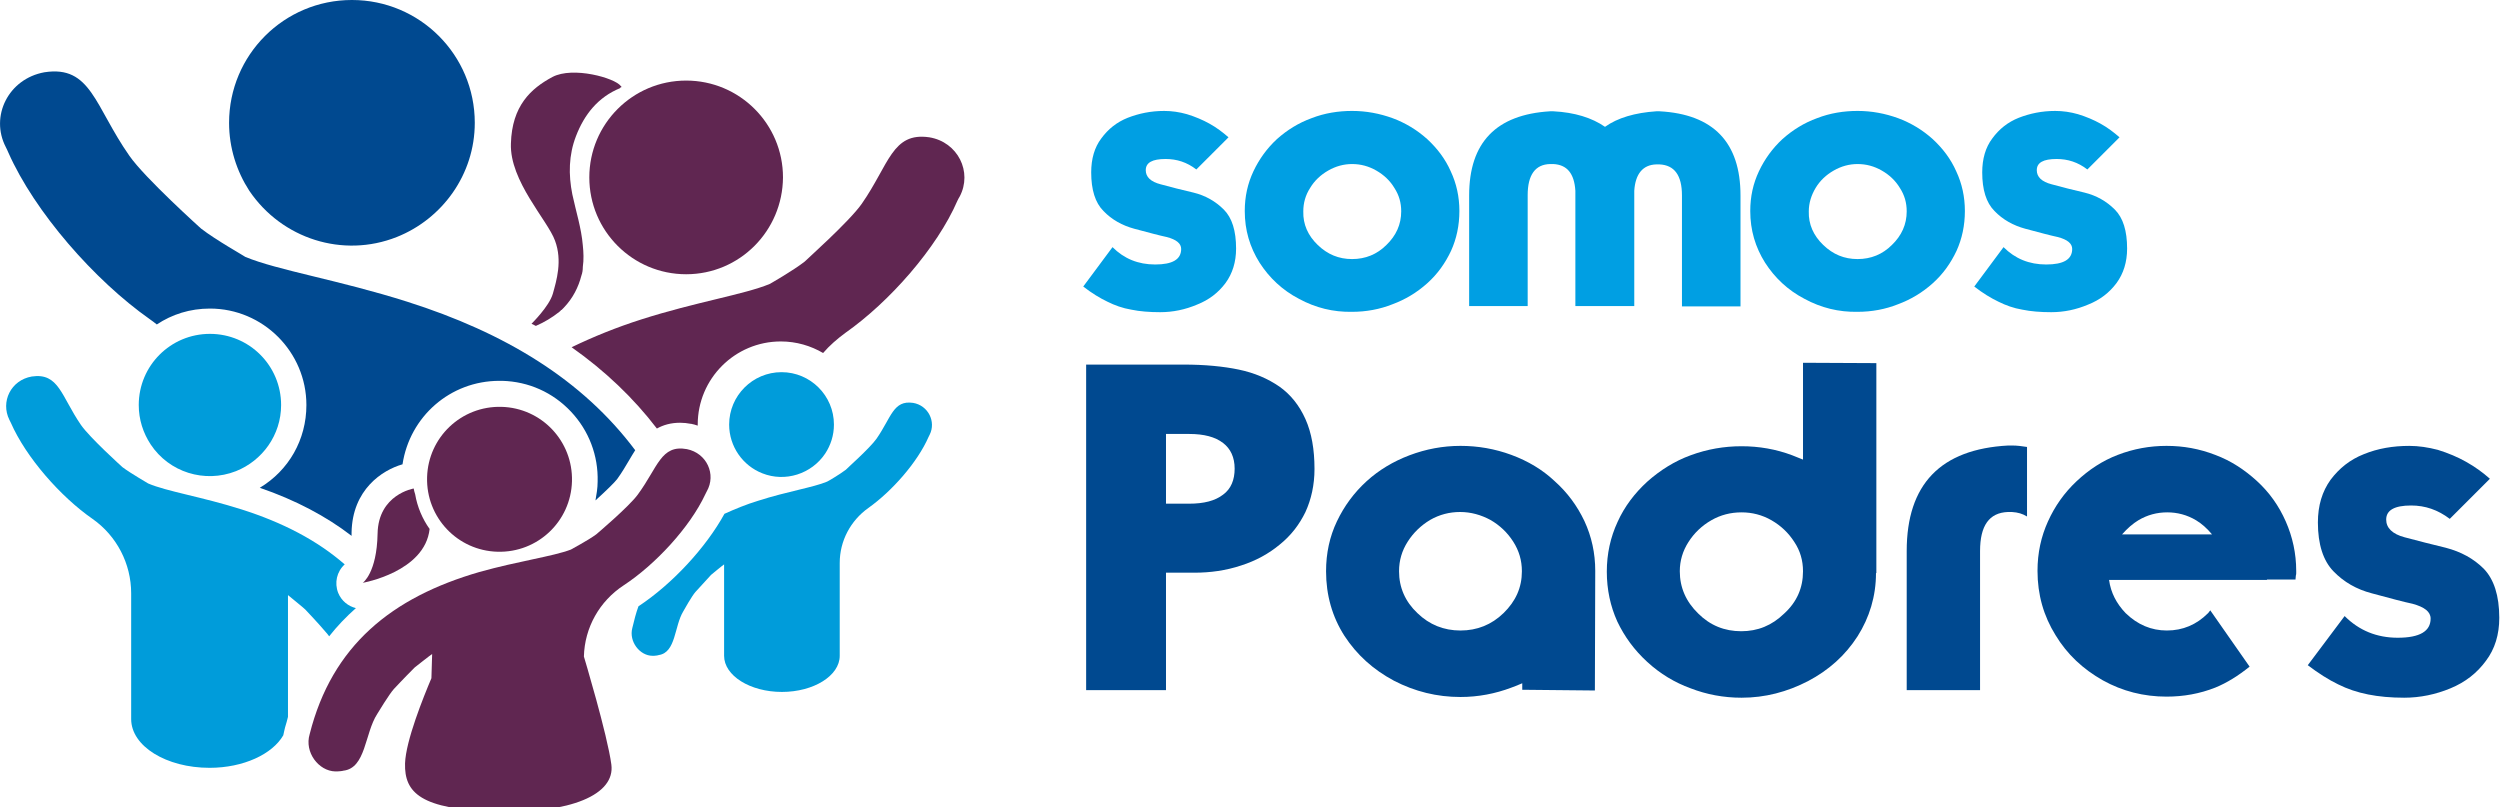 <?xml version="1.0" encoding="utf-8"?>
<!-- Generator: Adobe Illustrator 22.0.0, SVG Export Plug-In . SVG Version: 6.00 Build 0)  -->
<svg version="1.1" id="Capa_1" xmlns="http://www.w3.org/2000/svg" xmlns:xlink="http://www.w3.org/1999/xlink" x="0px" y="0px"
	 viewBox="0 0 691.9 223.4" style="enable-background:new 0 0 691.9 223.4;" xml:space="preserve">
<style type="text/css">
	.st0{fill:#009FE3;}
	.st1{fill:#004990;}
	.st2{fill:#602651;}
	.st3{fill-rule:evenodd;clip-rule:evenodd;fill:#602651;}
	.st4{fill:#009CDA;}
</style>
<g>
	<g>
		<path class="st0" d="M307.9,68.4c3.2,3.2,7.1,4.8,11.8,4.8c4.8,0,7.2-1.4,7.2-4.3c0-1.5-1.3-2.6-4-3.3c-1.9-0.4-4.9-1.2-9-2.3
			c-3.3-0.9-6.2-2.5-8.5-4.9c-2.3-2.3-3.4-5.9-3.4-10.7c0-3.7,0.9-6.9,2.8-9.4c1.9-2.6,4.3-4.5,7.3-5.7c3.1-1.2,6.4-1.9,10.1-1.9
			c2.1,0,4.2,0.3,6.3,0.9c2.3,0.7,4.4,1.6,6.2,2.6c2,1.1,3.7,2.4,5.3,3.8l-8.9,8.9c-2.6-2-5.4-2.9-8.5-2.9c-3.7,0-5.5,1-5.5,3.1
			c0,1.9,1.4,3.2,4.1,3.9c3,0.8,6,1.6,9.1,2.3c3.3,0.8,6.1,2.4,8.4,4.7c2.3,2.3,3.4,5.9,3.4,10.8c0,3.7-1,6.9-2.9,9.5
			c-2,2.7-4.6,4.7-7.9,6c-3.3,1.4-6.7,2.1-10.2,2.1c-2.9,0-5.6-0.2-8-0.7c-2.4-0.4-4.6-1.2-6.6-2.2c-2.1-1-4.4-2.4-6.7-4.2
			L307.9,68.4z"/>
		<path class="st0" d="M359.5,82.7c-4.6-2.4-8.2-5.8-10.9-10c-2.7-4.3-4.1-9-4.1-14.3c0-4,0.8-7.6,2.4-11c1.6-3.4,3.8-6.4,6.5-8.9
			c2.8-2.5,6-4.5,9.6-5.8c3.6-1.4,7.4-2,11.2-2c3.9,0,7.6,0.7,11.2,2c3.5,1.3,6.7,3.2,9.6,5.8c2.8,2.6,5,5.5,6.5,8.9
			c1.6,3.4,2.4,7.1,2.4,11c0,4-0.8,7.7-2.3,11c-1.6,3.4-3.7,6.4-6.6,9c-2.9,2.6-6.1,4.5-9.6,5.8c-3.5,1.4-7.3,2.1-11.2,2.1
			C369,86.4,364.1,85.2,359.5,82.7z M364.7,67.8c2.7,2.6,5.8,3.9,9.5,3.9c3.7,0,6.9-1.3,9.5-3.9c2.7-2.6,4.1-5.7,4.1-9.3
			c0-2.4-0.6-4.5-1.9-6.5c-1.2-2-2.9-3.6-5-4.8c-2.1-1.2-4.3-1.8-6.7-1.8c-2.3,0-4.5,0.6-6.6,1.8c-2.1,1.2-3.8,2.8-5,4.8
			c-1.3,2-1.9,4.2-1.9,6.5C360.6,62.1,362,65.2,364.7,67.8z"/>
		<path class="st0" d="M452.3,52.8v31.9h-16.3V52.8c-0.3-4.8-2.3-7.2-6.1-7.4H429c-4.1,0.1-6.2,3-6.2,8.6v30.7h-16.2V54.1
			c0-14.7,7.5-22.4,22.4-23.3h0.9c5.9,0.3,10.7,1.8,14.3,4.3c3.5-2.5,8.3-3.9,14.2-4.3h0.9c14.9,0.8,22.4,8.6,22.4,23.3v30.7h-16.2
			V54.1c0-5.6-2.1-8.4-6.2-8.6h-0.9C454.7,45.6,452.6,48.1,452.3,52.8z"/>
		<path class="st0" d="M499.4,82.7c-4.6-2.4-8.2-5.8-10.9-10c-2.7-4.3-4.1-9-4.1-14.3c0-4,0.8-7.6,2.4-11c1.6-3.4,3.8-6.4,6.5-8.9
			c2.8-2.5,6-4.5,9.6-5.8c3.6-1.4,7.4-2,11.2-2c3.9,0,7.6,0.7,11.2,2c3.5,1.3,6.7,3.2,9.6,5.8c2.8,2.6,5,5.5,6.5,8.9
			c1.6,3.4,2.4,7.1,2.4,11c0,4-0.8,7.7-2.3,11c-1.6,3.4-3.7,6.4-6.6,9c-2.9,2.6-6.1,4.5-9.6,5.8c-3.5,1.4-7.3,2.1-11.2,2.1
			C508.9,86.4,504,85.2,499.4,82.7z M504.6,67.8c2.7,2.6,5.8,3.9,9.5,3.9c3.7,0,6.9-1.3,9.5-3.9c2.7-2.6,4.1-5.7,4.1-9.3
			c0-2.4-0.6-4.5-1.9-6.5c-1.2-2-2.9-3.6-5-4.8c-2.1-1.2-4.3-1.8-6.7-1.8c-2.3,0-4.5,0.6-6.6,1.8c-2.1,1.2-3.8,2.8-5,4.8
			c-1.2,2-1.9,4.2-1.9,6.5C500.5,62.1,501.9,65.2,504.6,67.8z"/>
		<path class="st0" d="M554.5,68.4c3.2,3.2,7.1,4.8,11.8,4.8c4.8,0,7.2-1.4,7.2-4.3c0-1.5-1.3-2.6-4-3.3c-1.9-0.4-4.9-1.2-9-2.3
			c-3.3-0.9-6.2-2.5-8.5-4.9c-2.3-2.3-3.4-5.9-3.4-10.7c0-3.7,0.9-6.9,2.8-9.4c1.9-2.6,4.3-4.5,7.3-5.7c3.1-1.2,6.4-1.9,10.1-1.9
			c2.1,0,4.2,0.3,6.3,0.9c2.3,0.7,4.4,1.6,6.2,2.6c2,1.1,3.7,2.4,5.3,3.8l-8.9,8.9c-2.6-2-5.4-2.9-8.5-2.9c-3.7,0-5.5,1-5.5,3.1
			c0,1.9,1.4,3.2,4.1,3.9c3,0.8,6,1.6,9.1,2.3c3.3,0.8,6.1,2.4,8.4,4.7c2.3,2.3,3.4,5.9,3.4,10.8c0,3.7-1,6.9-2.9,9.5
			c-2,2.7-4.6,4.7-7.9,6c-3.3,1.4-6.7,2.1-10.2,2.1c-2.9,0-5.6-0.2-8-0.7c-2.4-0.4-4.6-1.2-6.6-2.2c-2.1-1-4.4-2.4-6.7-4.2
			L554.5,68.4z"/>
	</g>
	<g>
		<path class="st1" d="M300.6,191v-90.1h26.9c6,0,11.1,0.5,15.4,1.4c4.3,0.9,8,2.5,11.2,4.7c3.1,2.2,5.5,5.2,7.2,9
			c1.7,3.8,2.5,8.4,2.5,13.8c0,4.4-0.9,8.4-2.5,11.9c-1.7,3.5-4,6.5-7.1,9c-3,2.5-6.6,4.5-10.7,5.8c-4.2,1.4-8.5,2-13,2h-7.8V191
			H300.6z M322.7,120v19.4h6.4c4.1,0,7.2-0.8,9.4-2.5c2.2-1.6,3.2-4.1,3.2-7.2c0-3.1-1.1-5.5-3.2-7.1c-2.2-1.7-5.3-2.5-9.4-2.5
			H322.7z"/>
		<path class="st1" d="M421.3,189.1c-1.4,0.6-2.4,1-3,1.2c-4.5,1.7-9.2,2.6-14.1,2.6c-6.5,0-12.6-1.5-18.4-4.5
			c-5.8-3.1-10.3-7.2-13.7-12.4c-3.4-5.3-5.1-11.3-5.1-17.9c0-5,1-9.6,3-13.8c2-4.2,4.7-7.9,8.2-11.1c3.4-3.1,7.4-5.5,11.9-7.2
			c4.5-1.7,9.2-2.6,14.1-2.6c4.8,0,9.5,0.8,14.1,2.5c4.6,1.7,8.6,4.1,11.9,7.2c3.6,3.2,6.3,6.9,8.3,11.1c2,4.3,3,8.9,3,13.8
			l-0.1,33.1l-20.1-0.2V189.1z M389.6,149.9c-1.6,2.5-2.4,5.2-2.4,8.2c0,4.5,1.7,8.4,5.1,11.6c3.3,3.2,7.3,4.8,11.9,4.8
			c4.6,0,8.6-1.6,11.9-4.8c3.4-3.3,5.1-7.1,5.1-11.6c0-3-0.8-5.7-2.4-8.2c-1.6-2.5-3.7-4.5-6.3-6c-2.6-1.4-5.4-2.2-8.4-2.2
			c-2.9,0-5.7,0.7-8.3,2.2C393.3,145.4,391.2,147.4,389.6,149.9z"/>
		<path class="st1" d="M519.2,158.6c0,6.4-1.8,12.3-5.1,17.5c-3.4,5.3-8,9.4-13.7,12.4c-5.8,3-11.9,4.6-18.4,4.6
			c-5,0-9.7-0.9-14.1-2.6c-4.4-1.6-8.4-4-12-7.3c-3.6-3.3-6.3-7-8.3-11.2c-1.9-4.2-2.9-8.8-2.9-13.8c0-4.9,1-9.5,3-13.8
			c1.9-4.2,4.7-7.9,8.2-11.1c3.6-3.2,7.6-5.7,12-7.3c4.6-1.7,9.3-2.5,14.1-2.5c4.8,0,9.5,0.8,14,2.5l1.5,0.6l1.5,0.6v-26.8l20.3,0.1
			V158.6z M499,158.1c0-3-0.8-5.7-2.4-8.1c-1.6-2.5-3.7-4.5-6.3-6c-2.6-1.5-5.4-2.2-8.3-2.2c-3,0-5.8,0.7-8.4,2.2
			c-2.6,1.5-4.7,3.5-6.3,6c-1.6,2.5-2.4,5.2-2.4,8.1c0,4.5,1.7,8.4,5.1,11.7c3.3,3.3,7.3,4.9,11.9,4.9c4.6,0,8.5-1.6,11.9-4.9
			C497.3,166.6,499,162.7,499,158.1z"/>
		<path class="st1" d="M560.9,142.9c-1.1-0.7-2.4-1.1-4.1-1.2h-1.1c-5.2,0.2-7.7,3.8-7.7,10.8V191h-20.3v-38.5
			c0-18.5,9.4-28.2,28.1-29.2h1.1c1.4,0,2.8,0.2,4.1,0.4V142.9z"/>
		<path class="st1" d="M632.6,144.3c1.9,4.3,2.9,8.9,2.9,13.7v0.6c0,0.2,0,0.4-0.1,0.7l-0.1,1.1h-7.9v0.1h-43.7
			c0.5,3.6,2.1,6.6,4.6,9.2c3.3,3.2,7.1,4.8,11.4,4.8c4.4,0,8.2-1.6,11.4-4.8l0.1-0.1l0.2-0.3l0.2-0.2l0.1-0.2l10.9,15.6
			c-3.1,2.5-6.3,4.5-9.5,5.8c-4.3,1.7-8.8,2.5-13.5,2.5c-6.3,0-12.2-1.5-17.6-4.5c-5.5-3.1-9.9-7.2-13.1-12.5
			c-3.3-5.3-5-11.2-5-17.8c0-5,1-9.5,2.9-13.7c1.9-4.2,4.5-7.9,7.9-11.1c3.4-3.2,7.2-5.7,11.4-7.3c4.4-1.7,8.9-2.5,13.5-2.5
			c4.7,0,9.1,0.8,13.5,2.5c4.3,1.6,8.1,4.1,11.5,7.2C628.1,136.3,630.7,140,632.6,144.3z M599.8,141.8c-2.8,0-5.5,0.7-8,2.2
			c-1.5,0.9-3,2.2-4.5,3.9h24.9c-1.4-1.7-2.9-3-4.4-3.9C605.3,142.5,602.6,141.8,599.8,141.8z"/>
		<path class="st1" d="M648.9,170.5c4,4,8.9,6,14.7,6c6.1,0,9.1-1.8,9.1-5.3c0-1.9-1.7-3.2-5-4.1c-2.4-0.5-6.1-1.5-11.3-2.9
			c-4.2-1.1-7.7-3.1-10.6-6.1c-2.8-2.9-4.3-7.4-4.3-13.5c0-4.7,1.2-8.6,3.5-11.8c2.4-3.2,5.4-5.6,9.2-7.1c3.9-1.6,8.1-2.3,12.6-2.3
			c2.6,0,5.2,0.4,7.9,1.1c2.9,0.9,5.5,2,7.8,3.3c2.5,1.4,4.7,3,6.6,4.7L678,143.6c-3.3-2.5-6.8-3.7-10.7-3.7c-4.6,0-6.9,1.3-6.9,3.9
			c0,2.3,1.7,4,5.1,4.9c3.8,1,7.6,2,11.4,2.9c4.2,1.1,7.7,3,10.5,5.8c2.8,2.9,4.3,7.4,4.3,13.6c0,4.6-1.2,8.6-3.7,11.9
			c-2.5,3.4-5.7,5.9-9.8,7.6c-4.1,1.7-8.4,2.6-12.8,2.6c-3.7,0-7-0.3-10-0.9c-3-0.6-5.7-1.5-8.3-2.8c-2.7-1.3-5.5-3.1-8.4-5.3
			L648.9,170.5z"/>
	</g>
	<g>
		<g>
			<g>
				<path class="st2" d="M189.9,75.9c-14.8,0-26.8-12-26.8-26.8c0-14.8,12-26.8,26.8-26.8c14.8,0,26.8,12,26.8,26.8
					C216.6,63.9,204.7,75.9,189.9,75.9z"/>
				<path class="st3" d="M172,24.1c0-0.1-0.1-0.2-0.1-0.2c0,0,0-0.1,0-0.1c0,0-0.1,0-0.1,0c-1.6-2.2-13.2-5.5-18.9-2.5
					c-6,3.2-11.2,8-11.5,18.4c-0.4,10.4,10.2,21.3,12.2,26.9c2.1,5.6,0.4,11.1-0.6,14.7c-1,3.5-5.9,8.3-5.9,8.3
					c0.4,0.2,0.8,0.4,1.2,0.6c2.3-1,4.5-2.3,6.5-3.9c0.2-0.2,0.4-0.3,0.5-0.5l0.1,0c0.1-0.1,0.2-0.2,0.3-0.3
					c0.1-0.1,0.2-0.2,0.3-0.3c2.6-2.7,4.1-5.8,4.9-8.9c0.3-0.8,0.4-1.6,0.4-2.4c0.3-2.1,0.2-4.1,0-6c-0.4-4.8-1.9-9.4-2.9-14.1
					c-1.1-5.5-1-10.9,1-16.1c2.3-6,6.1-10.8,12.2-13.3c0,0,0,0,0-0.1C172,24.1,172,24.1,172,24.1z"/>
			</g>
			<path class="st2" d="M257.2,38c-10.3-1.5-11.1,7.5-18.7,18.4c-3.4,4.9-15.9,16-15.8,16c-3.2,2.5-9.5,6.1-9.7,6.2
				c-7,2.9-20.5,5-35.5,9.8c-6.9,2.2-13.3,4.8-19.3,7.7c9.2,6.5,17.1,14,23.6,22.5c1.8-1,3.9-1.6,6.4-1.6c1,0,2,0.1,3,0.3
				c0,0,0.1,0,0.1,0c0.6,0.1,1.2,0.3,1.8,0.5c0-0.1,0-0.2,0-0.3c0-12.7,10.3-23,23-23c4.3,0,8.3,1.2,11.7,3.2
				c1.8-2.1,3.9-3.9,6.2-5.6c12.1-8.5,25.3-23.4,31-36.6c0.1-0.2,0.5-1,0.6-1.1C269.2,47.6,265.1,39.3,257.2,38z"/>
		</g>
		<g>
			<path class="st1" d="M109.8,65.6c12.6-5,21.6-17.3,21.6-31.6c0-18.8-15.2-34-34-34c-18.8,0-34,15.2-34,34
				c0,6.9,2.1,13.4,5.6,18.8C78,66.1,94.9,71.5,109.8,65.6z"/>
			<path class="st1" d="M71.9,135c9.9,3.4,18.4,7.9,25.4,13.3c0-0.3,0-0.6,0-0.9c0.2-11.9,8.5-17.3,14.1-18.9
				c2-13.2,13.2-23.1,26.8-23.1c0.3,0,0.5,0,0.8,0c7.3,0.2,14,3.2,19,8.5c5,5.3,7.6,12.2,7.4,19.4c0,1.8-0.3,3.5-0.6,5.2
				c3.3-3,5.3-5,6-5.9c1.3-1.8,2.3-3.5,3.3-5.2c0.5-0.9,1.1-1.8,1.7-2.8c-14.6-19.5-36-32.5-63.1-41.1c-18.9-6-35.9-8.7-44.8-12.4
				c-0.2-0.2-8.2-4.7-12.2-7.8c0.1,0.1-15.6-14-19.9-20.2c-9.6-13.7-10.6-25.1-23.5-23.1C2.3,21.8-2.8,32.2,1.6,40.7
				c0.1,0.2,0.6,1.2,0.7,1.5c7.3,16.5,23.9,35.4,39.1,46.1c0.7,0.5,1.4,1,2,1.5c4.2-2.8,9.2-4.4,14.7-4.4c14.7,0,26.7,12,26.7,26.7
				C84.8,121.7,79.9,130.2,71.9,135z"/>
		</g>
		<g>
			<path class="st4" d="M211,131c-5.4-2.1-9.2-7.4-9.2-13.5c0-8,6.5-14.5,14.5-14.5c8,0,14.5,6.5,14.5,14.5c0,3-0.9,5.7-2.4,8
				C224.6,131.2,217.3,133.5,211,131z"/>
			<path class="st4" d="M252.7,111.5c-5.5-0.8-6,4-10.1,9.9c-1.8,2.6-8.6,8.6-8.5,8.6c-1.7,1.3-5.1,3.3-5.2,3.3
				c-3.8,1.6-11,2.7-19.1,5.3c-3.3,1-6.4,2.3-9.3,3.6c-5.1,9.3-14.4,19.4-23.8,25.6c-0.7,1.9-1.2,3.9-1.7,6c-1,3.8,2.1,7.7,5.6,7.7
				c0.1,0,0.2,0,0.4,0c0.2,0,1.1-0.1,1.3-0.2c4.8-0.7,4.3-8,6.8-12.1c0.1-0.2,2.4-4.3,3.4-5.4c0.3-0.3,1.8-2,4.3-4.7
				c0,0,3.5-2.9,3.6-2.9c0,0.5,0,24.7,0,25.3h0v0c0,5.5,7.2,10,16,10c8.8,0,16-4.5,16-10c0,0,0,0,0-0.1c0-1.2,0-23.5,0-23.7v-1.9
				c0-6.1,3-11.7,7.9-15.2c6.5-4.6,13.6-12.6,16.7-19.7c0-0.1,0.3-0.5,0.3-0.6C259.1,116.7,256.9,112.2,252.7,111.5z"/>
		</g>
		<g>
			<g>
				<path class="st4" d="M65.3,130.4c7.3-2.9,12.5-10,12.5-18.3c0-10.9-8.8-19.7-19.7-19.7c-10.9,0-19.7,8.8-19.7,19.7
					c0,4,1.2,7.7,3.3,10.9C46.8,130.7,56.6,133.8,65.3,130.4z"/>
				<path class="st4" d="M78.9,201.3c0.3-1,0.6-2,0.8-2.9c0-4.5,0-33,0-33.7c0.1,0.1,4.8,3.9,4.8,4c3.4,3.6,5.4,5.9,5.8,6.4
					c0.2,0.2,0.5,0.6,0.8,1c2.2-2.8,4.7-5.4,7.4-7.8c-2.1-0.5-4-2-4.9-4.2c-1.1-2.8-0.4-5.9,1.8-7.9c-7.7-6.7-17.2-11.6-28.5-15.2
					c-11-3.5-20.8-5-25.9-7.2c-0.1-0.1-4.7-2.7-7.1-4.5c0,0-9-8.1-11.5-11.7c-5.5-8-6.1-14.5-13.6-13.4c-5.8,1-8.7,7-6.2,12
					c0.1,0.1,0.3,0.7,0.4,0.8c4.2,9.6,13.8,20.5,22.6,26.6c6.7,4.7,10.7,12.4,10.7,20.6v2.6c0,0.4,0,31.9,0,32.2h0v0
					c0,7.5,9.7,13.5,21.7,13.5c9.4,0,17.4-3.8,20.4-9C78.6,202.7,78.7,202,78.9,201.3z"/>
			</g>
		</g>
		<g>
			<path class="st2" d="M190.1,124.3c-7.2-1.3-8,5-13.6,12.6c-2.5,3.4-11.5,11-11.5,11c-2.3,1.7-6.9,4.1-7,4.2
				c-5,1.9-14.6,3.2-25.3,6.2c-24.2,7-40.8,20.3-47,44.9c-1.5,5,2.5,10.2,7.1,10.3c0.2,0,0.3,0,0.5,0c0.3,0,1.5-0.1,1.7-0.2
				c6.3-0.7,5.9-10.3,9.4-15.7c0.1-0.2,3.4-5.6,4.6-6.9c0.4-0.4,2.4-2.6,5.8-6c0,0,4.7-3.7,4.8-3.7c0,0.3-0.1,3.2-0.2,6.7
				c-2.2,5.2-7.1,17.3-7.3,23.6c-0.2,8.1,4.3,12.7,25.1,13.3c20.8,0.6,33.1-4.7,32-13c-1.1-8.3-7.6-29.9-7.6-29.9
				c0.2-8,4.3-15.3,11-19.7c8.7-5.7,18.3-16,22.6-25.2c0.1-0.1,0.3-0.7,0.4-0.8C198.3,131.3,195.6,125.4,190.1,124.3z"/>
			<path class="st2" d="M137.7,152.7c11.1,0.3,20.3-8.4,20.6-19.5c0.3-11.1-8.4-20.3-19.5-20.6c-11.1-0.3-20.3,8.4-20.6,19.5
				C117.9,143.2,126.6,152.4,137.7,152.7z"/>
			<path class="st2" d="M118.9,146.4c-2-2.8-3.4-6.1-4-9.6c-0.2-0.5-0.3-1.1-0.4-1.6c0,0-9.8,1.6-10,12.5
				c-0.2,10.9-4.1,13.6-4.1,13.6S117.6,158.3,118.9,146.4z"/>
		</g>
	</g>
</g>
</svg>
